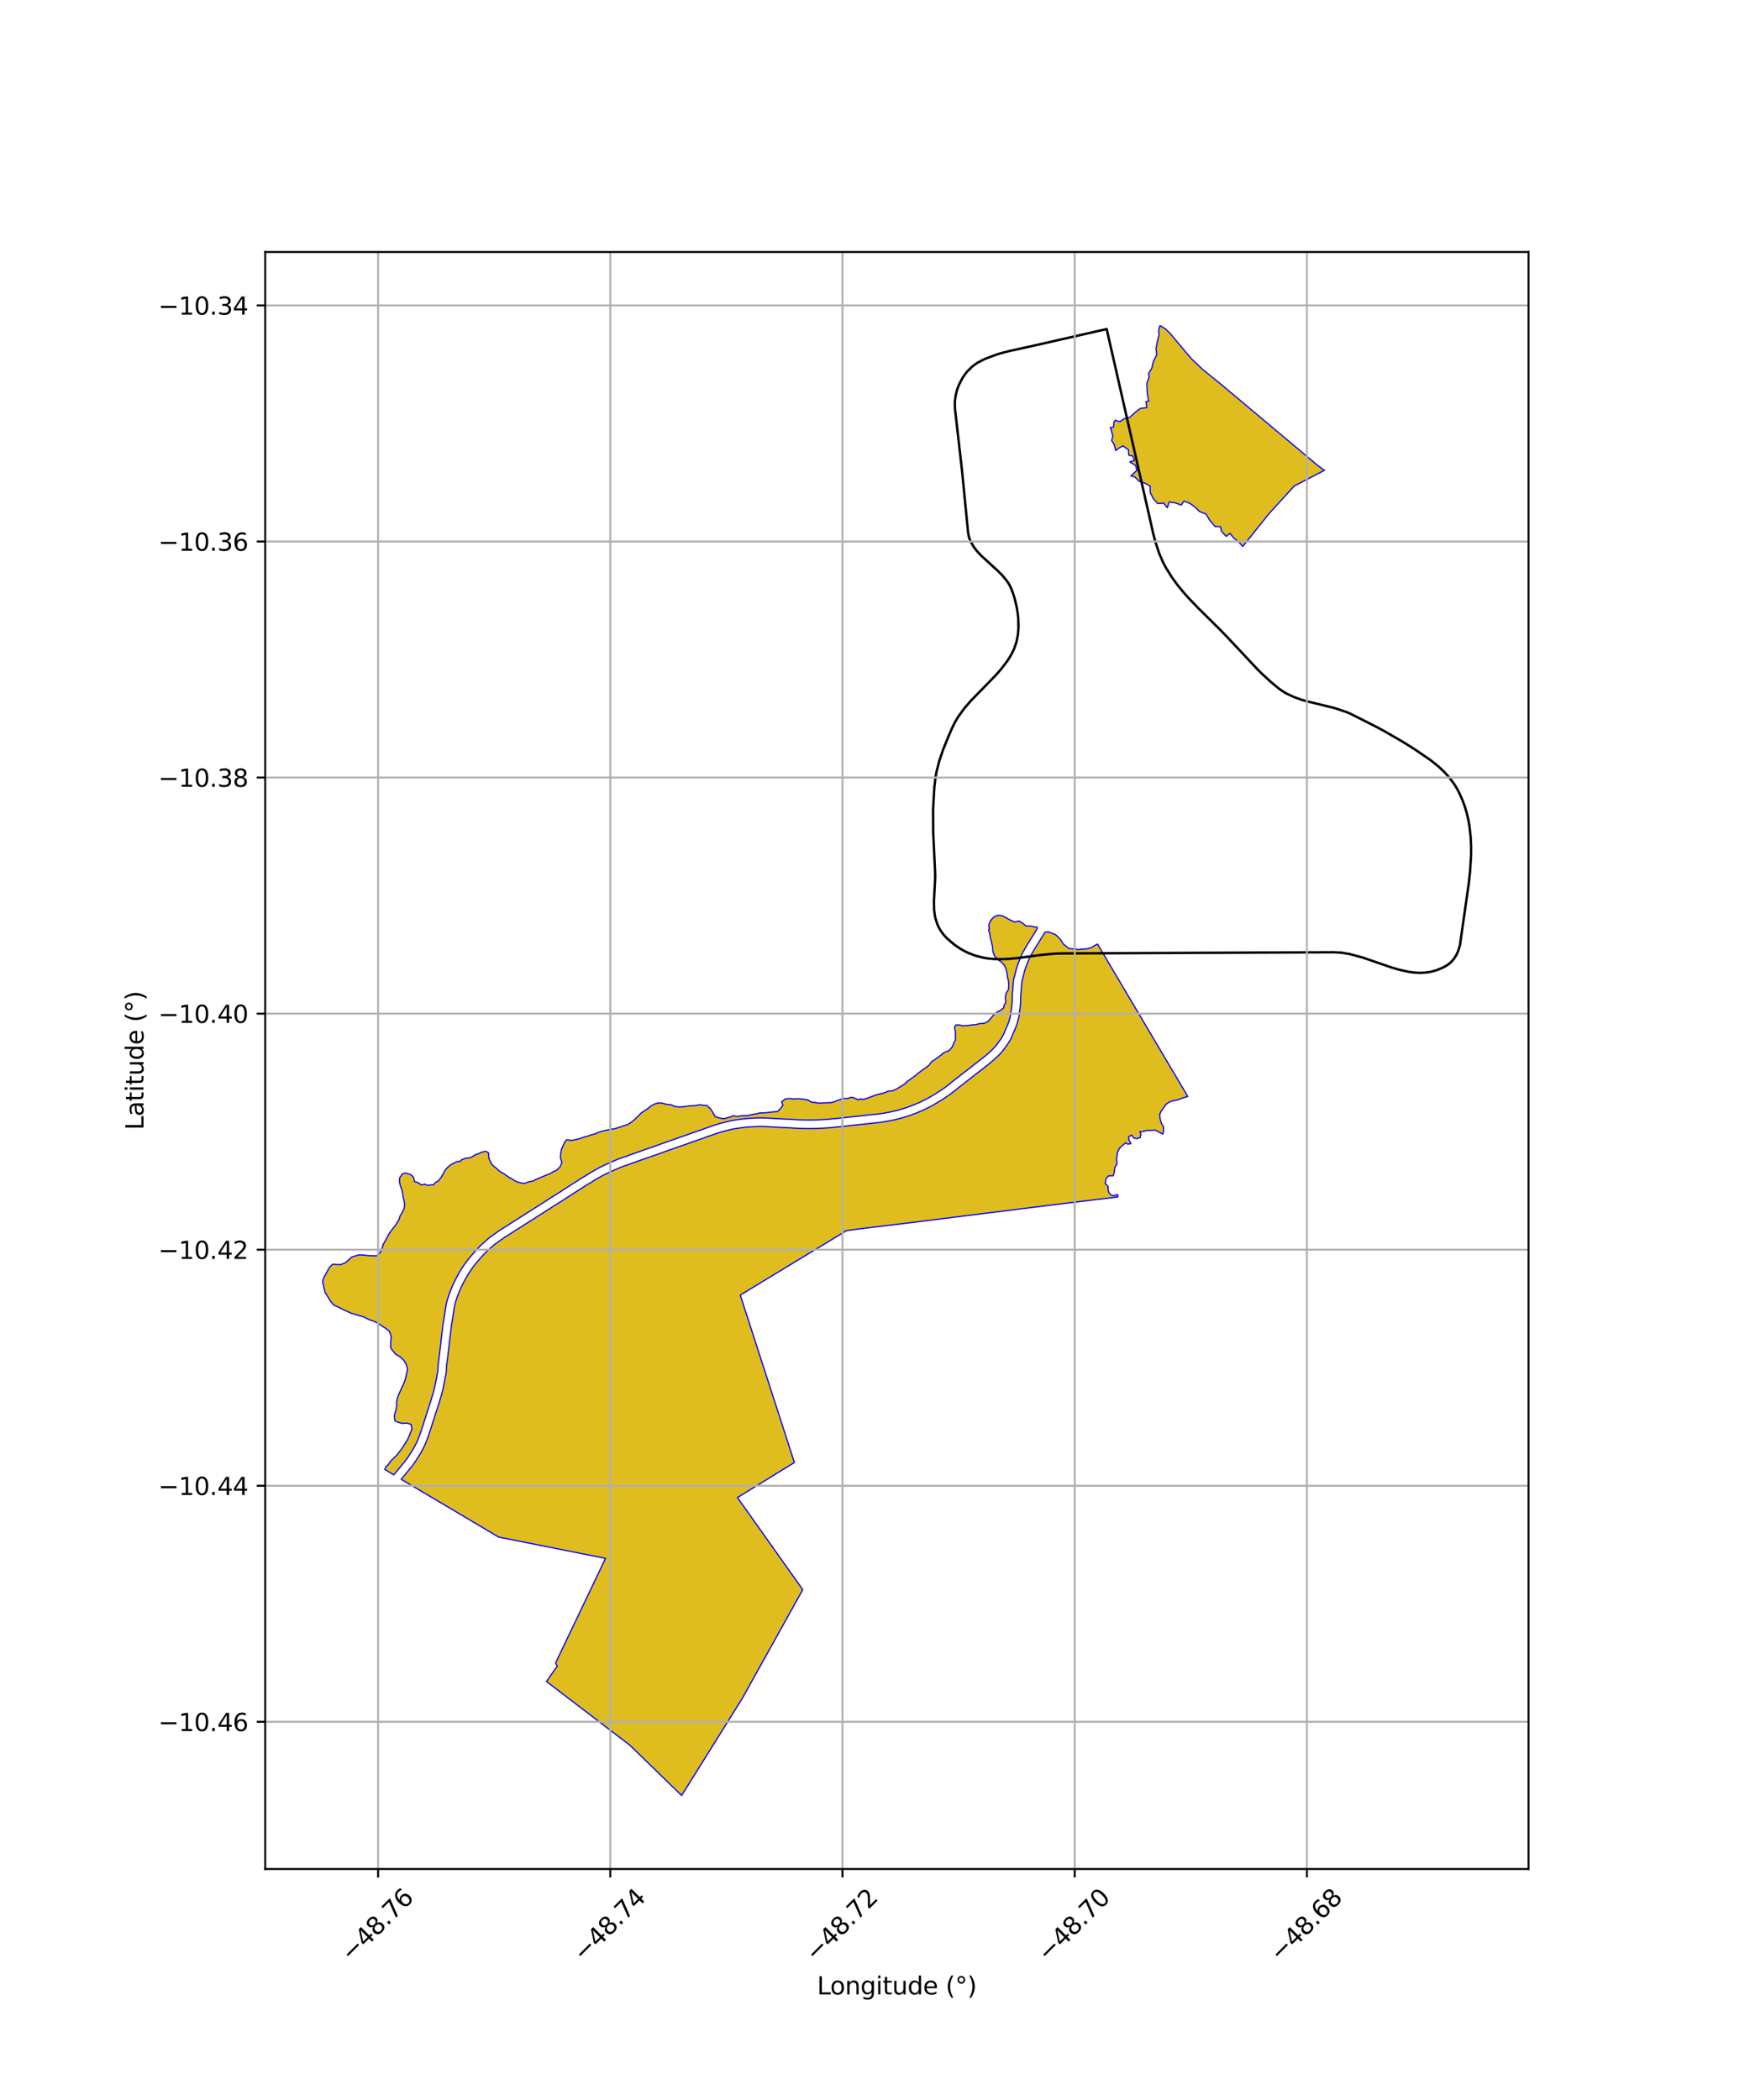 <?xml version="1.0" encoding="utf-8" standalone="no"?>
<!DOCTYPE svg PUBLIC "-//W3C//DTD SVG 1.1//EN"
  "http://www.w3.org/Graphics/SVG/1.1/DTD/svg11.dtd">
<svg xmlns:xlink="http://www.w3.org/1999/xlink" width="720pt" height="864pt" viewBox="0 0 720 864" xmlns="http://www.w3.org/2000/svg" version="1.1">
 <defs>
  <style type="text/css">*{stroke-linejoin: round; stroke-linecap: butt}</style>
 </defs>
 <g id="figure_1">
  <g id="patch_1">
   <path d="M 0 864 
L 720 864 
L 720 0 
L 0 0 
z
" style="fill: #ffffff"/>
  </g>
  <g id="axes_1">
   <g id="patch_2">
    <path d="M 109.117 768.96 
L 628.883 768.96 
L 628.883 103.68 
L 109.117 103.68 
z
" style="fill: #ffffff"/>
   </g>
   <g id="PatchCollection_1">
    <path d="M 397.995 444.666 
L 399.006 443.863 
L 400.71 442.545 
L 402.373 441.243 
L 404.095 439.918 
L 405.523 438.784 
L 407.238 437.443 
L 408.938 435.993 
L 410.49 434.55 
L 412.138 432.888 
L 413.532 431.035 
L 414.825 429.229 
L 415.977 427.265 
L 416.819 425.228 
L 417.718 423.243 
L 418.5 421.11 
L 419.144 418.711 
L 419.458 416.467 
L 419.753 414.204 
L 419.918 412.05 
L 419.957 409.742 
L 420.125 407.714 
L 420.306 405.423 
L 420.467 403.623 
L 421.039 401.631 
L 421.493 399.623 
L 422.147 397.709 
L 422.945 395.668 
L 423.684 393.889 
L 424.674 392.171 
L 425.698 390.387 
L 426.778 388.673 
L 427.857 386.882 
L 428.948 385.193 
L 429.971 383.513 
L 431.436 383.409 
L 433.095 384.071 
L 434.327 384.58 
L 435.604 385.721 
L 436.608 386.958 
L 437.487 388.409 
L 438.405 389.117 
L 439.89 390.278 
L 441.693 390.359 
L 443.578 390.691 
L 445.624 390.465 
L 447.315 390.366 
L 448.999 389.889 
L 450.473 388.97 
L 451.554 388.402 
L 488.684 451.103 
L 488.061 451.3 
L 486.176 451.887 
L 484.733 452.468 
L 482.661 452.882 
L 481.027 453.452 
L 479.762 454.344 
L 478.865 455.581 
L 477.771 457.126 
L 477.131 458.521 
L 477.323 460.406 
L 477.876 462.235 
L 478.667 463.528 
L 478.732 465.16 
L 478.473 466.609 
L 476.765 465.735 
L 475.193 464.932 
L 473.366 465.096 
L 471.931 465.064 
L 470.876 465.393 
L 469.895 465.604 
L 468.954 465.586 
L 469.414 466.574 
L 469.115 468.051 
L 467.665 468.487 
L 466.443 468.197 
L 465.609 466.998 
L 464.372 467.67 
L 464.45 468.92 
L 465.328 470.51 
L 463.967 470.751 
L 463.117 470.209 
L 462.012 471.099 
L 460.614 472.403 
L 459.672 474.311 
L 459.566 475.694 
L 459.413 476.798 
L 459.544 478.319 
L 459.493 479.087 
L 458.71 480.237 
L 458.448 482.173 
L 458.043 483.747 
L 456.162 483.766 
L 455.137 484.761 
L 454.711 486.922 
L 455.893 488.088 
L 455.873 489.559 
L 456.279 490.723 
L 457.27 491.759 
L 458.459 491.929 
L 459.743 491.408 
L 459.938 492.471 
L 444.578 494.314 
L 430.454 496.053 
L 415.734 497.9 
L 413.879 498.135 
L 399.248 499.952 
L 377.651 502.676 
L 355.954 505.311 
L 348.295 506.309 
L 304.569 532.836 
L 326.838 601.728 
L 320.395 605.686 
L 303.41 616.138 
L 330.284 654.031 
L 305.393 698.782 
L 280.446 738.72 
L 259.123 718.016 
L 224.841 691.815 
L 229.244 685.523 
L 228.6 684.172 
L 249.125 641.168 
L 205.135 632.39 
L 165.063 608.62 
L 166.898 606.398 
L 168.135 604.893 
L 169.4 603.362 
L 170.62 601.697 
L 171.716 600.021 
L 172.752 598.37 
L 173.732 596.656 
L 174.583 594.974 
L 175.368 593.165 
L 176.082 591.325 
L 176.736 589.338 
L 177.375 587.418 
L 177.959 585.522 
L 178.561 583.662 
L 179.161 581.755 
L 179.788 579.867 
L 180.42 577.92 
L 180.988 576.018 
L 181.59 574.066 
L 182.11 572.083 
L 182.538 570.136 
L 182.93 568.231 
L 183.187 566.645 
L 183.576 564.75 
L 183.667 562.845 
L 183.801 561.198 
L 184.084 559.303 
L 184.32 557.344 
L 184.549 555.394 
L 184.781 553.402 
L 184.988 551.459 
L 185.199 549.568 
L 185.456 547.653 
L 185.681 545.744 
L 185.973 543.949 
L 186.277 542.068 
L 186.559 540.164 
L 186.841 538.277 
L 187.168 536.565 
L 187.709 534.821 
L 188.298 533.074 
L 189.009 531.324 
L 189.76 529.611 
L 190.573 527.926 
L 191.478 526.246 
L 192.379 524.636 
L 193.462 522.977 
L 194.513 521.426 
L 195.66 519.962 
L 196.917 518.496 
L 198.17 517.024 
L 199.461 515.668 
L 200.79 514.382 
L 202.047 513.227 
L 202.145 513.163 
L 203.52 511.97 
L 204.984 510.902 
L 206.585 509.772 
L 208.186 508.706 
L 209.853 507.672 
L 211.513 506.592 
L 213.177 505.531 
L 214.85 504.463 
L 216.504 503.417 
L 218.167 502.35 
L 219.833 501.302 
L 221.502 500.236 
L 223.148 499.193 
L 224.786 498.145 
L 226.424 497.118 
L 228.05 496.022 
L 229.504 495.131 
L 231.19 494.071 
L 232.887 493.017 
L 234.63 491.853 
L 236.25 490.793 
L 239.635 488.679 
L 241.348 487.542 
L 243.112 486.53 
L 244.741 485.466 
L 246.411 484.505 
L 248.101 483.582 
L 249.822 482.721 
L 251.572 481.892 
L 253.39 481.132 
L 255.154 480.329 
L 256.896 479.699 
L 258.813 479.05 
L 260.642 478.371 
L 262.488 477.719 
L 264.36 477.045 
L 266.248 476.399 
L 268.068 475.75 
L 269.915 475.147 
L 271.754 474.475 
L 273.67 473.765 
L 275.009 473.296 
L 276.867 472.658 
L 278.681 472.007 
L 280.529 471.362 
L 282.384 470.719 
L 284.244 470.052 
L 286.146 469.38 
L 288.074 468.712 
L 289.938 468.058 
L 291.8 467.384 
L 293.61 466.75 
L 295.439 466.138 
L 297.264 465.596 
L 297.991 465.381 
L 299.141 465.097 
L 301.074 464.612 
L 302.998 464.269 
L 304.915 464.006 
L 306.882 463.766 
L 308.801 463.599 
L 310.844 463.511 
L 312.629 463.44 
L 314.658 463.475 
L 316.639 463.58 
L 318.69 463.691 
L 320.815 463.824 
L 322.814 463.923 
L 324.784 464.017 
L 326.758 464.14 
L 328.769 464.241 
L 330.708 464.311 
L 332.556 464.336 
L 334.675 464.313 
L 336.767 464.255 
L 338.733 464.159 
L 340.686 464.047 
L 342.621 463.851 
L 344.577 463.661 
L 346.439 463.46 
L 348.413 463.253 
L 350.442 463.03 
L 352.463 462.811 
L 354.486 462.596 
L 356.523 462.374 
L 358.511 462.161 
L 360.463 461.956 
L 362.541 461.718 
L 364.518 461.4 
L 366.294 461.079 
L 368.402 460.634 
L 370.441 460.126 
L 372.456 459.533 
L 374.435 458.896 
L 376.373 458.171 
L 378.271 457.409 
L 380.192 456.582 
L 382.016 455.67 
L 383.876 454.697 
L 385.564 453.675 
L 387.379 452.598 
L 389.108 451.441 
L 390.843 450.275 
L 392.551 448.951 
L 394.137 447.671 
L 395.719 446.43 
L 397.318 445.187 
L 397.995 444.666 
" clip-path="url(#p4ced58fa33)" style="fill: #e0bd1f; stroke: #0000ff; stroke-width: 0.5"/>
    <path d="M 393.137 428.103 
L 393.053 426.539 
L 393.141 424.752 
L 392.699 422.706 
L 393.218 421.74 
L 394.656 421.691 
L 396.19 422.036 
L 397.935 421.955 
L 399.926 421.678 
L 401.723 421.531 
L 402.981 421.141 
L 404.907 421.073 
L 406.574 420.148 
L 407.769 418.814 
L 408.899 417.461 
L 410.281 416.363 
L 411.689 415.655 
L 412.96 414.651 
L 413.095 413.666 
L 413.821 412.355 
L 413.616 410.365 
L 413.993 408.523 
L 414.881 407.197 
L 414.998 405.672 
L 414.953 403.89 
L 414.451 401.708 
L 414.304 400.205 
L 413.768 398.237 
L 412.998 396.873 
L 411.885 395.731 
L 410.434 394.768 
L 409.089 393.162 
L 408.52 391.409 
L 408.313 389.308 
L 407.838 387.256 
L 407.36 385.407 
L 407.194 383.966 
L 406.702 382.623 
L 407.058 382.112 
L 406.783 380.751 
L 407.264 379.349 
L 408.112 378.055 
L 409.313 377.001 
L 410.731 376.568 
L 412.215 376.745 
L 413.648 377.368 
L 415.092 378.271 
L 416.134 378.733 
L 417.403 379.339 
L 419.277 378.922 
L 420.824 379.903 
L 422.153 380.969 
L 424.166 381.004 
L 425.637 381.402 
L 426.657 381.38 
L 426.743 382.01 
L 426.056 383.228 
L 424.903 385.015 
L 423.814 386.822 
L 422.714 388.568 
L 421.655 390.412 
L 420.552 392.325 
L 419.713 394.348 
L 418.872 396.494 
L 418.133 398.66 
L 417.66 400.753 
L 417.022 402.973 
L 416.83 405.127 
L 416.648 407.429 
L 416.471 409.566 
L 416.431 411.885 
L 416.282 413.841 
L 416.002 415.994 
L 415.72 418.005 
L 415.173 420.042 
L 414.49 421.906 
L 413.621 423.825 
L 412.85 425.69 
L 411.901 427.306 
L 410.726 428.95 
L 409.501 430.577 
L 408.071 432.019 
L 406.625 433.364 
L 405.039 434.716 
L 403.373 436.019 
L 401.955 437.145 
L 400.242 438.463 
L 398.576 439.767 
L 396.981 441.003 
L 395.179 442.413 
L 393.581 443.656 
L 391.973 444.917 
L 390.395 446.191 
L 388.808 447.421 
L 387.173 448.519 
L 385.525 449.622 
L 383.779 450.659 
L 382.171 451.632 
L 380.435 452.54 
L 378.729 453.393 
L 376.938 454.164 
L 375.119 454.895 
L 373.295 455.577 
L 371.435 456.175 
L 369.531 456.736 
L 367.624 457.211 
L 365.627 457.633 
L 363.935 457.938 
L 362.069 458.238 
L 360.085 458.466 
L 358.146 458.669 
L 356.15 458.883 
L 354.115 459.105 
L 352.093 459.319 
L 350.066 459.54 
L 348.043 459.762 
L 346.072 459.969 
L 344.223 460.169 
L 342.279 460.357 
L 340.413 460.546 
L 338.55 460.653 
L 336.634 460.746 
L 334.608 460.803 
L 332.561 460.825 
L 330.794 460.8 
L 328.918 460.733 
L 326.953 460.635 
L 324.974 460.511 
L 322.981 460.417 
L 321.01 460.319 
L 318.892 460.186 
L 316.824 460.074 
L 314.779 459.966 
L 312.591 459.928 
L 310.701 460.003 
L 308.575 460.095 
L 306.522 460.274 
L 304.469 460.524 
L 302.458 460.8 
L 300.347 461.176 
L 299.415 461.438 
L 298.274 461.697 
L 296.325 462.214 
L 294.395 462.787 
L 292.486 463.426 
L 290.636 464.074 
L 288.773 464.748 
L 286.932 465.395 
L 285.001 466.063 
L 283.081 466.742 
L 281.231 467.406 
L 279.389 468.043 
L 277.524 468.695 
L 275.718 469.342 
L 273.872 469.977 
L 272.494 470.459 
L 270.556 471.178 
L 268.782 471.825 
L 266.947 472.425 
L 265.104 473.082 
L 263.211 473.73 
L 261.323 474.409 
L 259.46 475.068 
L 257.653 475.738 
L 255.75 476.382 
L 253.843 477.072 
L 252 477.911 
L 250.159 478.681 
L 248.303 479.56 
L 246.492 480.466 
L 244.713 481.437 
L 242.924 482.467 
L 241.297 483.53 
L 239.522 484.548 
L 237.754 485.721 
L 234.38 487.83 
L 232.715 488.918 
L 231.006 490.059 
L 229.349 491.088 
L 227.672 492.142 
L 226.171 493.063 
L 224.53 494.168 
L 222.928 495.174 
L 221.283 496.226 
L 219.638 497.269 
L 217.975 498.331 
L 216.305 499.38 
L 214.638 500.45 
L 212.987 501.495 
L 211.309 502.566 
L 209.632 503.634 
L 207.99 504.703 
L 206.307 505.747 
L 204.62 506.87 
L 202.958 508.043 
L 201.354 509.214 
L 200.299 510.14 
L 199.843 510.524 
L 198.418 511.808 
L 196.992 513.187 
L 195.584 514.665 
L 194.271 516.207 
L 192.968 517.728 
L 191.699 519.347 
L 190.562 521.023 
L 189.397 522.809 
L 188.424 524.548 
L 187.468 526.322 
L 186.593 528.135 
L 185.798 529.951 
L 185.029 531.844 
L 184.391 533.734 
L 183.779 535.708 
L 183.402 537.684 
L 183.108 539.644 
L 182.829 541.528 
L 182.529 543.384 
L 182.226 545.254 
L 181.995 547.211 
L 181.736 549.137 
L 181.52 551.076 
L 181.314 553.01 
L 181.084 554.982 
L 180.855 556.927 
L 180.627 558.831 
L 180.333 560.793 
L 180.185 562.618 
L 180.104 564.308 
L 179.756 566.007 
L 179.499 567.592 
L 179.126 569.4 
L 178.718 571.256 
L 178.236 573.097 
L 177.651 574.992 
L 177.09 576.87 
L 176.475 578.766 
L 175.843 580.668 
L 175.239 582.588 
L 174.633 584.459 
L 174.054 586.341 
L 173.426 588.228 
L 172.798 590.134 
L 172.143 591.824 
L 171.427 593.474 
L 170.664 594.983 
L 169.763 596.556 
L 168.783 598.119 
L 167.757 599.689 
L 166.652 601.196 
L 165.449 602.651 
L 164.219 604.148 
L 162.009 606.803 
L 158.305 604.581 
L 158.827 603.385 
L 159.782 602.561 
L 160.849 601.005 
L 162.304 599.595 
L 163.525 598.348 
L 164.431 597.13 
L 165.604 595.552 
L 166.922 593.503 
L 167.846 591.94 
L 168.741 589.868 
L 169.513 587.93 
L 169.113 586.034 
L 167.469 585.526 
L 165.453 585.634 
L 163.602 585.103 
L 162.494 584.543 
L 162.326 583.6 
L 162.245 582.299 
L 162.871 580.226 
L 163.228 578.368 
L 163.138 576.657 
L 163.693 574.659 
L 165.003 571.557 
L 165.906 569.699 
L 166.731 567.65 
L 167.262 565.26 
L 167.668 563.285 
L 167.227 561.53 
L 166.095 559.613 
L 164.575 558.217 
L 162.786 557.183 
L 161.499 555.612 
L 160.714 554.463 
L 160.77 553.129 
L 160.77 551.761 
L 160.968 549.917 
L 160.266 547.833 
L 158.7 546.519 
L 156.906 545.413 
L 155.327 544.342 
L 153.479 543.47 
L 152.383 543.143 
L 151.089 542.554 
L 149.673 541.809 
L 147.612 541.219 
L 145.931 540.701 
L 144.414 540.286 
L 142.91 539.535 
L 141.467 538.944 
L 139.658 538.001 
L 138.536 537.458 
L 137.324 537.003 
L 135.712 534.984 
L 134.723 533.215 
L 133.8 531.88 
L 133.516 530.755 
L 132.743 527.464 
L 133.181 525.66 
L 133.772 524.657 
L 134.781 522.822 
L 135.533 521.501 
L 136.837 520.14 
L 138.542 520.246 
L 140.236 520.289 
L 142.167 519.5 
L 144.756 517.139 
L 147.681 516.277 
L 149.619 516.365 
L 151.492 516.618 
L 154.95 516.696 
L 156.338 515.426 
L 157.212 513.636 
L 157.582 512.113 
L 158.348 510.792 
L 159.058 509.474 
L 159.867 507.955 
L 160.772 506.588 
L 161.699 505.354 
L 162.619 504.263 
L 163.44 502.935 
L 164.212 501.668 
L 164.63 500.211 
L 165.524 498.777 
L 166.244 497.251 
L 166.453 495.678 
L 166.239 493.924 
L 165.812 492.322 
L 165.591 490.546 
L 165.117 488.909 
L 164.676 487.762 
L 164.341 486.121 
L 164.393 484.71 
L 165.54 482.951 
L 166.862 482.592 
L 168.966 483.253 
L 170.048 484.205 
L 170.577 486.157 
L 171.955 486.549 
L 173.402 487.55 
L 174.677 487.175 
L 175.89 487.703 
L 177.503 487.459 
L 178.396 487.47 
L 178.883 486.715 
L 180.381 485.81 
L 181.556 484.324 
L 183.248 481.276 
L 184.485 479.981 
L 185.823 478.962 
L 186.514 478.655 
L 188.053 477.907 
L 189.455 477.805 
L 189.708 477.285 
L 191.468 476.531 
L 193.129 476.413 
L 194.209 475.963 
L 195.663 475.073 
L 196.848 474.674 
L 198.174 474.043 
L 199.656 473.694 
L 200.069 473.751 
L 201.003 474.32 
L 201.156 476.531 
L 201.6 477.559 
L 202.309 478.998 
L 203.125 479.783 
L 204.465 480.855 
L 205.613 481.983 
L 207.305 482.887 
L 209.108 484.19 
L 210.906 485.232 
L 212.658 486.233 
L 213.75 486.56 
L 215.588 486.938 
L 217.314 486.31 
L 219.376 485.871 
L 221.176 484.955 
L 224.603 483.541 
L 226.093 482.988 
L 227.625 482.1 
L 229.083 481.421 
L 230.546 479.903 
L 231.175 478.221 
L 230.541 476.213 
L 230.724 474.439 
L 231.045 472.791 
L 231.78 471.06 
L 232.45 469.787 
L 233.127 468.917 
L 234.992 469.188 
L 236.177 469.034 
L 237.431 468.74 
L 239.096 468.235 
L 240.285 467.851 
L 241.737 467.455 
L 243.135 466.926 
L 244.623 466.572 
L 246.122 465.927 
L 247.731 465.393 
L 249.31 465.038 
L 251.143 464.636 
L 253.031 464.364 
L 255.053 463.689 
L 256.392 463.237 
L 258.371 462.614 
L 259.897 461.605 
L 261.211 460.484 
L 262.364 459.383 
L 263.874 457.873 
L 265.074 457.05 
L 266.858 455.887 
L 267.566 455.17 
L 269.133 454.291 
L 270.84 453.768 
L 272.421 453.861 
L 274.291 454.361 
L 276.04 454.524 
L 277.395 455.107 
L 279.174 455.451 
L 280.981 455.352 
L 282.693 455.119 
L 284.553 454.91 
L 286.005 454.879 
L 287.989 454.498 
L 289.6 454.777 
L 290.879 454.833 
L 292.414 456.292 
L 293.411 457.931 
L 294.265 459.431 
L 296.197 460.013 
L 297.976 460.273 
L 299.78 459.709 
L 300.45 459.633 
L 301.393 459.058 
L 303.328 459.345 
L 305.461 458.989 
L 307.341 459.017 
L 309.428 458.535 
L 311.226 458.257 
L 312.823 457.828 
L 313.024 457.912 
L 314.789 457.834 
L 316.731 457.612 
L 318.62 457.424 
L 319.906 457.322 
L 321.031 456.163 
L 322.125 454.727 
L 321.564 453.372 
L 323.011 452.166 
L 324.732 451.938 
L 326.358 452.108 
L 328.382 452.017 
L 330.366 452.215 
L 332.252 452.517 
L 333.853 453.417 
L 335.353 453.627 
L 337.005 453.857 
L 338.824 453.773 
L 340.551 453.69 
L 341.826 453.698 
L 343.443 453.218 
L 345.153 452.545 
L 346.994 451.921 
L 348.698 451.979 
L 350.162 451.462 
L 351.388 451.688 
L 353.216 452.521 
L 353.87 452.139 
L 355.297 452.292 
L 356.978 451.784 
L 358.623 451.173 
L 360.106 450.595 
L 361.88 450.113 
L 363.872 449.623 
L 365.501 448.903 
L 367.291 448.797 
L 369.015 447.967 
L 370.734 446.917 
L 372.112 446.042 
L 373.504 444.734 
L 375.229 443.559 
L 376.612 442.515 
L 377.912 441.416 
L 379.252 440.446 
L 380.631 439.425 
L 382.165 438.328 
L 383.196 436.888 
L 384.986 435.705 
L 386.109 434.863 
L 387.681 433.733 
L 387.606 433.577 
L 388.865 432.846 
L 390.511 432.239 
L 391.845 430.621 
L 392.667 428.512 
L 393.137 428.103 
" clip-path="url(#p4ced58fa33)" style="fill: #e0bd1f; stroke: #0000ff; stroke-width: 0.5"/>
    <path d="M 477.209 133.92 
L 479.586 135.372 
L 481.444 137.183 
L 486.948 143.79 
L 488.874 146.046 
L 490.288 147.71 
L 491.959 149.294 
L 494.57 151.783 
L 497.775 154.386 
L 502.499 158.224 
L 506.677 161.733 
L 542.23 191.566 
L 544.293 193.102 
L 544.904 193.514 
L 532.488 199.958 
L 521.965 211.51 
L 511.327 224.808 
L 509.531 222.9 
L 507.6 221.362 
L 506.058 219.443 
L 504.51 220.711 
L 502.598 218.599 
L 502.11 216.697 
L 499.933 216.62 
L 497.681 214.011 
L 496.177 211.486 
L 493.551 210.468 
L 491.939 208.884 
L 489.751 207.205 
L 487.124 206.165 
L 486.011 207.791 
L 483.596 206.923 
L 481.017 206.518 
L 480.26 208.896 
L 478.751 206.982 
L 476.298 207.182 
L 474.522 205.16 
L 473.232 202.657 
L 473.229 200.008 
L 471.017 198.783 
L 468.708 198.02 
L 466.86 196.201 
L 465.264 195.79 
L 467.767 193.518 
L 467.201 191.511 
L 464.819 190.047 
L 466.76 189.453 
L 466.004 187.583 
L 464.402 187.326 
L 464.315 185.096 
L 462.035 183.444 
L 460.158 184.475 
L 459.046 185.373 
L 458.401 182.893 
L 457.357 181.267 
L 457.86 179.467 
L 457.206 176.977 
L 456.818 175.94 
L 458.14 175.722 
L 458.309 173.694 
L 458.864 172.852 
L 460.675 173.527 
L 462.026 172.605 
L 463.479 171.853 
L 464.788 171.776 
L 465.315 171.249 
L 467.078 169.599 
L 469.241 168.011 
L 471.835 167.707 
L 471.476 165.234 
L 472.607 165.073 
L 472.091 162.45 
L 471.895 159.894 
L 471.852 157.693 
L 472.767 155.166 
L 472.607 153.523 
L 473.848 151.575 
L 474.543 148.721 
L 475.948 145.878 
L 475.609 143.497 
L 476.125 140.673 
L 476.836 137.933 
L 476.711 135.945 
L 477.209 133.92 
" clip-path="url(#p4ced58fa33)" style="fill: #e0bd1f; stroke: #0000ff; stroke-width: 0.5"/>
   </g>
   <g id="PatchCollection_2">
    <path d="M 600.653 388.945 
L 599.937 391.27 
L 599.185 392.933 
L 598.08 394.646 
L 596.912 395.925 
L 596.029 396.665 
L 595.033 397.333 
L 593.622 398.106 
L 590.92 399.224 
L 588.332 399.891 
L 585.895 400.2 
L 583.602 400.243 
L 581.446 400.093 
L 579.419 399.806 
L 575.607 398.956 
L 572.26 397.963 
L 560.495 393.916 
L 555.338 392.53 
L 552.024 391.975 
L 548.715 391.78 
L 436.602 392.273 
L 433.686 392.372 
L 428.212 392.903 
L 418.636 394.173 
L 415.052 394.507 
L 411.923 394.636 
L 409.19 394.581 
L 406.804 394.373 
L 404.721 394.05 
L 401.314 393.19 
L 398.542 392.14 
L 396.47 391.123 
L 394.92 390.22 
L 392.603 388.623 
L 389.472 385.936 
L 388.109 384.42 
L 387.041 382.941 
L 386.228 381.527 
L 385.615 380.18 
L 384.83 377.686 
L 384.596 376.537 
L 384.327 374.358 
L 384.252 370.731 
L 384.767 361.015 
L 384.722 358.8 
L 383.944 342.346 
L 383.899 333.083 
L 384.39 324.163 
L 384.904 319.761 
L 385.402 317.101 
L 386.528 312.809 
L 388.152 308.08 
L 390.415 302.536 
L 391.858 299.246 
L 393.004 296.946 
L 394.245 294.883 
L 396.838 291.332 
L 399.476 288.28 
L 409.406 278.101 
L 411.72 275.501 
L 414.446 271.945 
L 415.948 269.54 
L 417.207 267.016 
L 418.174 264.229 
L 418.717 261.623 
L 418.875 260.404 
L 419.031 258.073 
L 418.921 254.18 
L 418.756 252.587 
L 418.317 249.825 
L 417.478 246.31 
L 416.801 244.155 
L 416.031 242.111 
L 415.264 240.543 
L 414.369 239.143 
L 412.392 236.741 
L 410.319 234.671 
L 403.74 228.657 
L 401.891 226.661 
L 400.582 224.949 
L 399.237 222.552 
L 398.912 221.738 
L 398.536 220.472 
L 398.306 219.147 
L 395.824 193.817 
L 392.894 168.058 
L 392.848 165.375 
L 393.135 162.976 
L 393.631 160.873 
L 393.927 159.93 
L 394.601 158.192 
L 396.023 155.474 
L 397.366 153.55 
L 397.975 152.812 
L 400.045 150.765 
L 401.922 149.389 
L 404.473 148.038 
L 405.73 147.473 
L 410.167 145.825 
L 411.987 145.277 
L 415.184 144.441 
L 424.867 142.313 
L 455.318 135.382 
L 473.301 214.332 
L 474.397 219.247 
L 475.349 222.898 
L 476.897 227.609 
L 478.483 231.302 
L 479.619 233.467 
L 482.109 237.464 
L 484.595 240.862 
L 486.918 243.69 
L 489.042 246.076 
L 492.91 250.11 
L 501.888 258.98 
L 504.828 262.019 
L 517.635 275.666 
L 519.641 277.622 
L 522.753 280.468 
L 526.02 283.187 
L 527.635 284.347 
L 529.216 285.297 
L 532.229 286.73 
L 535.09 287.768 
L 537.666 288.526 
L 549.205 291.347 
L 554.212 293.041 
L 555.814 293.754 
L 565.626 298.713 
L 569.498 300.783 
L 577.012 305.128 
L 581.799 308.123 
L 588.66 312.8 
L 591.9 315.416 
L 594.193 317.582 
L 596.544 320.221 
L 598.304 322.619 
L 599.33 324.264 
L 600.266 325.999 
L 601.643 329.042 
L 602.705 331.94 
L 603.512 334.693 
L 604.116 337.302 
L 604.556 339.77 
L 605.081 344.445 
L 605.257 348.575 
L 605.224 352.211 
L 604.824 358.597 
L 604.303 363.386 
L 600.653 388.945 
L 600.653 388.945 
" clip-path="url(#p4ced58fa33)" style="fill: none; stroke: #000000"/>
   </g>
   <g id="matplotlib.axis_1">
    <g id="xtick_1">
     <g id="line2d_1">
      <path d="M 155.553 768.96 
L 155.553 103.68 
" clip-path="url(#p4ced58fa33)" style="fill: none; stroke: #b0b0b0; stroke-width: 0.8; stroke-linecap: square"/>
     </g>
     <g id="line2d_2">
      <defs>
       <path id="m76224dbbb0" d="M 0 0 
L 0 3.5 
" style="stroke: #000000; stroke-width: 0.8"/>
      </defs>
      <g>
       <use xlink:href="#m76224dbbb0" x="155.553" y="768.96" style="stroke: #000000; stroke-width: 0.8"/>
      </g>
     </g>
     <g id="text_1">
      <!-- −48.76 -->
      <g transform="translate(144.42 807.501) rotate(-45) scale(0.1 -0.1)">
       <defs>
        <path id="DejaVuSans-2212" d="M 678 2272 
L 4684 2272 
L 4684 1741 
L 678 1741 
L 678 2272 
z
" transform="scale(0.016)"/>
        <path id="DejaVuSans-34" d="M 2419 4116 
L 825 1625 
L 2419 1625 
L 2419 4116 
z
M 2253 4666 
L 3047 4666 
L 3047 1625 
L 3713 1625 
L 3713 1100 
L 3047 1100 
L 3047 0 
L 2419 0 
L 2419 1100 
L 313 1100 
L 313 1709 
L 2253 4666 
z
" transform="scale(0.016)"/>
        <path id="DejaVuSans-38" d="M 2034 2216 
Q 1584 2216 1326 1975 
Q 1069 1734 1069 1313 
Q 1069 891 1326 650 
Q 1584 409 2034 409 
Q 2484 409 2743 651 
Q 3003 894 3003 1313 
Q 3003 1734 2745 1975 
Q 2488 2216 2034 2216 
z
M 1403 2484 
Q 997 2584 770 2862 
Q 544 3141 544 3541 
Q 544 4100 942 4425 
Q 1341 4750 2034 4750 
Q 2731 4750 3128 4425 
Q 3525 4100 3525 3541 
Q 3525 3141 3298 2862 
Q 3072 2584 2669 2484 
Q 3125 2378 3379 2068 
Q 3634 1759 3634 1313 
Q 3634 634 3220 271 
Q 2806 -91 2034 -91 
Q 1263 -91 848 271 
Q 434 634 434 1313 
Q 434 1759 690 2068 
Q 947 2378 1403 2484 
z
M 1172 3481 
Q 1172 3119 1398 2916 
Q 1625 2713 2034 2713 
Q 2441 2713 2670 2916 
Q 2900 3119 2900 3481 
Q 2900 3844 2670 4047 
Q 2441 4250 2034 4250 
Q 1625 4250 1398 4047 
Q 1172 3844 1172 3481 
z
" transform="scale(0.016)"/>
        <path id="DejaVuSans-2e" d="M 684 794 
L 1344 794 
L 1344 0 
L 684 0 
L 684 794 
z
" transform="scale(0.016)"/>
        <path id="DejaVuSans-37" d="M 525 4666 
L 3525 4666 
L 3525 4397 
L 1831 0 
L 1172 0 
L 2766 4134 
L 525 4134 
L 525 4666 
z
" transform="scale(0.016)"/>
        <path id="DejaVuSans-36" d="M 2113 2584 
Q 1688 2584 1439 2293 
Q 1191 2003 1191 1497 
Q 1191 994 1439 701 
Q 1688 409 2113 409 
Q 2538 409 2786 701 
Q 3034 994 3034 1497 
Q 3034 2003 2786 2293 
Q 2538 2584 2113 2584 
z
M 3366 4563 
L 3366 3988 
Q 3128 4100 2886 4159 
Q 2644 4219 2406 4219 
Q 1781 4219 1451 3797 
Q 1122 3375 1075 2522 
Q 1259 2794 1537 2939 
Q 1816 3084 2150 3084 
Q 2853 3084 3261 2657 
Q 3669 2231 3669 1497 
Q 3669 778 3244 343 
Q 2819 -91 2113 -91 
Q 1303 -91 875 529 
Q 447 1150 447 2328 
Q 447 3434 972 4092 
Q 1497 4750 2381 4750 
Q 2619 4750 2861 4703 
Q 3103 4656 3366 4563 
z
" transform="scale(0.016)"/>
       </defs>
       <use xlink:href="#DejaVuSans-2212"/>
       <use xlink:href="#DejaVuSans-34" transform="translate(83.789 0)"/>
       <use xlink:href="#DejaVuSans-38" transform="translate(147.412 0)"/>
       <use xlink:href="#DejaVuSans-2e" transform="translate(211.035 0)"/>
       <use xlink:href="#DejaVuSans-37" transform="translate(242.822 0)"/>
       <use xlink:href="#DejaVuSans-36" transform="translate(306.445 0)"/>
      </g>
     </g>
    </g>
    <g id="xtick_2">
     <g id="line2d_3">
      <path d="M 251.09 768.96 
L 251.09 103.68 
" clip-path="url(#p4ced58fa33)" style="fill: none; stroke: #b0b0b0; stroke-width: 0.8; stroke-linecap: square"/>
     </g>
     <g id="line2d_4">
      <g>
       <use xlink:href="#m76224dbbb0" x="251.09" y="768.96" style="stroke: #000000; stroke-width: 0.8"/>
      </g>
     </g>
     <g id="text_2">
      <!-- −48.74 -->
      <g transform="translate(239.957 807.501) rotate(-45) scale(0.1 -0.1)">
       <use xlink:href="#DejaVuSans-2212"/>
       <use xlink:href="#DejaVuSans-34" transform="translate(83.789 0)"/>
       <use xlink:href="#DejaVuSans-38" transform="translate(147.412 0)"/>
       <use xlink:href="#DejaVuSans-2e" transform="translate(211.035 0)"/>
       <use xlink:href="#DejaVuSans-37" transform="translate(242.822 0)"/>
       <use xlink:href="#DejaVuSans-34" transform="translate(306.445 0)"/>
      </g>
     </g>
    </g>
    <g id="xtick_3">
     <g id="line2d_5">
      <path d="M 346.627 768.96 
L 346.627 103.68 
" clip-path="url(#p4ced58fa33)" style="fill: none; stroke: #b0b0b0; stroke-width: 0.8; stroke-linecap: square"/>
     </g>
     <g id="line2d_6">
      <g>
       <use xlink:href="#m76224dbbb0" x="346.627" y="768.96" style="stroke: #000000; stroke-width: 0.8"/>
      </g>
     </g>
     <g id="text_3">
      <!-- −48.72 -->
      <g transform="translate(335.494 807.501) rotate(-45) scale(0.1 -0.1)">
       <defs>
        <path id="DejaVuSans-32" d="M 1228 531 
L 3431 531 
L 3431 0 
L 469 0 
L 469 531 
Q 828 903 1448 1529 
Q 2069 2156 2228 2338 
Q 2531 2678 2651 2914 
Q 2772 3150 2772 3378 
Q 2772 3750 2511 3984 
Q 2250 4219 1831 4219 
Q 1534 4219 1204 4116 
Q 875 4013 500 3803 
L 500 4441 
Q 881 4594 1212 4672 
Q 1544 4750 1819 4750 
Q 2544 4750 2975 4387 
Q 3406 4025 3406 3419 
Q 3406 3131 3298 2873 
Q 3191 2616 2906 2266 
Q 2828 2175 2409 1742 
Q 1991 1309 1228 531 
z
" transform="scale(0.016)"/>
       </defs>
       <use xlink:href="#DejaVuSans-2212"/>
       <use xlink:href="#DejaVuSans-34" transform="translate(83.789 0)"/>
       <use xlink:href="#DejaVuSans-38" transform="translate(147.412 0)"/>
       <use xlink:href="#DejaVuSans-2e" transform="translate(211.035 0)"/>
       <use xlink:href="#DejaVuSans-37" transform="translate(242.822 0)"/>
       <use xlink:href="#DejaVuSans-32" transform="translate(306.445 0)"/>
      </g>
     </g>
    </g>
    <g id="xtick_4">
     <g id="line2d_7">
      <path d="M 442.165 768.96 
L 442.165 103.68 
" clip-path="url(#p4ced58fa33)" style="fill: none; stroke: #b0b0b0; stroke-width: 0.8; stroke-linecap: square"/>
     </g>
     <g id="line2d_8">
      <g>
       <use xlink:href="#m76224dbbb0" x="442.165" y="768.96" style="stroke: #000000; stroke-width: 0.8"/>
      </g>
     </g>
     <g id="text_4">
      <!-- −48.70 -->
      <g transform="translate(431.031 807.501) rotate(-45) scale(0.1 -0.1)">
       <defs>
        <path id="DejaVuSans-30" d="M 2034 4250 
Q 1547 4250 1301 3770 
Q 1056 3291 1056 2328 
Q 1056 1369 1301 889 
Q 1547 409 2034 409 
Q 2525 409 2770 889 
Q 3016 1369 3016 2328 
Q 3016 3291 2770 3770 
Q 2525 4250 2034 4250 
z
M 2034 4750 
Q 2819 4750 3233 4129 
Q 3647 3509 3647 2328 
Q 3647 1150 3233 529 
Q 2819 -91 2034 -91 
Q 1250 -91 836 529 
Q 422 1150 422 2328 
Q 422 3509 836 4129 
Q 1250 4750 2034 4750 
z
" transform="scale(0.016)"/>
       </defs>
       <use xlink:href="#DejaVuSans-2212"/>
       <use xlink:href="#DejaVuSans-34" transform="translate(83.789 0)"/>
       <use xlink:href="#DejaVuSans-38" transform="translate(147.412 0)"/>
       <use xlink:href="#DejaVuSans-2e" transform="translate(211.035 0)"/>
       <use xlink:href="#DejaVuSans-37" transform="translate(242.822 0)"/>
       <use xlink:href="#DejaVuSans-30" transform="translate(306.445 0)"/>
      </g>
     </g>
    </g>
    <g id="xtick_5">
     <g id="line2d_9">
      <path d="M 537.702 768.96 
L 537.702 103.68 
" clip-path="url(#p4ced58fa33)" style="fill: none; stroke: #b0b0b0; stroke-width: 0.8; stroke-linecap: square"/>
     </g>
     <g id="line2d_10">
      <g>
       <use xlink:href="#m76224dbbb0" x="537.702" y="768.96" style="stroke: #000000; stroke-width: 0.8"/>
      </g>
     </g>
     <g id="text_5">
      <!-- −48.68 -->
      <g transform="translate(526.569 807.501) rotate(-45) scale(0.1 -0.1)">
       <use xlink:href="#DejaVuSans-2212"/>
       <use xlink:href="#DejaVuSans-34" transform="translate(83.789 0)"/>
       <use xlink:href="#DejaVuSans-38" transform="translate(147.412 0)"/>
       <use xlink:href="#DejaVuSans-2e" transform="translate(211.035 0)"/>
       <use xlink:href="#DejaVuSans-36" transform="translate(242.822 0)"/>
       <use xlink:href="#DejaVuSans-38" transform="translate(306.445 0)"/>
      </g>
     </g>
    </g>
    <g id="text_6">
     <!-- Longitude (°) -->
     <g transform="translate(336.14 820.57) scale(0.1 -0.1)">
      <defs>
       <path id="DejaVuSans-4c" d="M 628 4666 
L 1259 4666 
L 1259 531 
L 3531 531 
L 3531 0 
L 628 0 
L 628 4666 
z
" transform="scale(0.016)"/>
       <path id="DejaVuSans-6f" d="M 1959 3097 
Q 1497 3097 1228 2736 
Q 959 2375 959 1747 
Q 959 1119 1226 758 
Q 1494 397 1959 397 
Q 2419 397 2687 759 
Q 2956 1122 2956 1747 
Q 2956 2369 2687 2733 
Q 2419 3097 1959 3097 
z
M 1959 3584 
Q 2709 3584 3137 3096 
Q 3566 2609 3566 1747 
Q 3566 888 3137 398 
Q 2709 -91 1959 -91 
Q 1206 -91 779 398 
Q 353 888 353 1747 
Q 353 2609 779 3096 
Q 1206 3584 1959 3584 
z
" transform="scale(0.016)"/>
       <path id="DejaVuSans-6e" d="M 3513 2113 
L 3513 0 
L 2938 0 
L 2938 2094 
Q 2938 2591 2744 2837 
Q 2550 3084 2163 3084 
Q 1697 3084 1428 2787 
Q 1159 2491 1159 1978 
L 1159 0 
L 581 0 
L 581 3500 
L 1159 3500 
L 1159 2956 
Q 1366 3272 1645 3428 
Q 1925 3584 2291 3584 
Q 2894 3584 3203 3211 
Q 3513 2838 3513 2113 
z
" transform="scale(0.016)"/>
       <path id="DejaVuSans-67" d="M 2906 1791 
Q 2906 2416 2648 2759 
Q 2391 3103 1925 3103 
Q 1463 3103 1205 2759 
Q 947 2416 947 1791 
Q 947 1169 1205 825 
Q 1463 481 1925 481 
Q 2391 481 2648 825 
Q 2906 1169 2906 1791 
z
M 3481 434 
Q 3481 -459 3084 -895 
Q 2688 -1331 1869 -1331 
Q 1566 -1331 1297 -1286 
Q 1028 -1241 775 -1147 
L 775 -588 
Q 1028 -725 1275 -790 
Q 1522 -856 1778 -856 
Q 2344 -856 2625 -561 
Q 2906 -266 2906 331 
L 2906 616 
Q 2728 306 2450 153 
Q 2172 0 1784 0 
Q 1141 0 747 490 
Q 353 981 353 1791 
Q 353 2603 747 3093 
Q 1141 3584 1784 3584 
Q 2172 3584 2450 3431 
Q 2728 3278 2906 2969 
L 2906 3500 
L 3481 3500 
L 3481 434 
z
" transform="scale(0.016)"/>
       <path id="DejaVuSans-69" d="M 603 3500 
L 1178 3500 
L 1178 0 
L 603 0 
L 603 3500 
z
M 603 4863 
L 1178 4863 
L 1178 4134 
L 603 4134 
L 603 4863 
z
" transform="scale(0.016)"/>
       <path id="DejaVuSans-74" d="M 1172 4494 
L 1172 3500 
L 2356 3500 
L 2356 3053 
L 1172 3053 
L 1172 1153 
Q 1172 725 1289 603 
Q 1406 481 1766 481 
L 2356 481 
L 2356 0 
L 1766 0 
Q 1100 0 847 248 
Q 594 497 594 1153 
L 594 3053 
L 172 3053 
L 172 3500 
L 594 3500 
L 594 4494 
L 1172 4494 
z
" transform="scale(0.016)"/>
       <path id="DejaVuSans-75" d="M 544 1381 
L 544 3500 
L 1119 3500 
L 1119 1403 
Q 1119 906 1312 657 
Q 1506 409 1894 409 
Q 2359 409 2629 706 
Q 2900 1003 2900 1516 
L 2900 3500 
L 3475 3500 
L 3475 0 
L 2900 0 
L 2900 538 
Q 2691 219 2414 64 
Q 2138 -91 1772 -91 
Q 1169 -91 856 284 
Q 544 659 544 1381 
z
M 1991 3584 
L 1991 3584 
z
" transform="scale(0.016)"/>
       <path id="DejaVuSans-64" d="M 2906 2969 
L 2906 4863 
L 3481 4863 
L 3481 0 
L 2906 0 
L 2906 525 
Q 2725 213 2448 61 
Q 2172 -91 1784 -91 
Q 1150 -91 751 415 
Q 353 922 353 1747 
Q 353 2572 751 3078 
Q 1150 3584 1784 3584 
Q 2172 3584 2448 3432 
Q 2725 3281 2906 2969 
z
M 947 1747 
Q 947 1113 1208 752 
Q 1469 391 1925 391 
Q 2381 391 2643 752 
Q 2906 1113 2906 1747 
Q 2906 2381 2643 2742 
Q 2381 3103 1925 3103 
Q 1469 3103 1208 2742 
Q 947 2381 947 1747 
z
" transform="scale(0.016)"/>
       <path id="DejaVuSans-65" d="M 3597 1894 
L 3597 1613 
L 953 1613 
Q 991 1019 1311 708 
Q 1631 397 2203 397 
Q 2534 397 2845 478 
Q 3156 559 3463 722 
L 3463 178 
Q 3153 47 2828 -22 
Q 2503 -91 2169 -91 
Q 1331 -91 842 396 
Q 353 884 353 1716 
Q 353 2575 817 3079 
Q 1281 3584 2069 3584 
Q 2775 3584 3186 3129 
Q 3597 2675 3597 1894 
z
M 3022 2063 
Q 3016 2534 2758 2815 
Q 2500 3097 2075 3097 
Q 1594 3097 1305 2825 
Q 1016 2553 972 2059 
L 3022 2063 
z
" transform="scale(0.016)"/>
       <path id="DejaVuSans-20" transform="scale(0.016)"/>
       <path id="DejaVuSans-28" d="M 1984 4856 
Q 1566 4138 1362 3434 
Q 1159 2731 1159 2009 
Q 1159 1288 1364 580 
Q 1569 -128 1984 -844 
L 1484 -844 
Q 1016 -109 783 600 
Q 550 1309 550 2009 
Q 550 2706 781 3412 
Q 1013 4119 1484 4856 
L 1984 4856 
z
" transform="scale(0.016)"/>
       <path id="DejaVuSans-b0" d="M 1600 4347 
Q 1350 4347 1178 4173 
Q 1006 4000 1006 3750 
Q 1006 3503 1178 3333 
Q 1350 3163 1600 3163 
Q 1850 3163 2022 3333 
Q 2194 3503 2194 3750 
Q 2194 3997 2020 4172 
Q 1847 4347 1600 4347 
z
M 1600 4750 
Q 1800 4750 1984 4673 
Q 2169 4597 2303 4453 
Q 2447 4313 2519 4134 
Q 2591 3956 2591 3750 
Q 2591 3338 2302 3052 
Q 2013 2766 1594 2766 
Q 1172 2766 890 3047 
Q 609 3328 609 3750 
Q 609 4169 896 4459 
Q 1184 4750 1600 4750 
z
" transform="scale(0.016)"/>
       <path id="DejaVuSans-29" d="M 513 4856 
L 1013 4856 
Q 1481 4119 1714 3412 
Q 1947 2706 1947 2009 
Q 1947 1309 1714 600 
Q 1481 -109 1013 -844 
L 513 -844 
Q 928 -128 1133 580 
Q 1338 1288 1338 2009 
Q 1338 2731 1133 3434 
Q 928 4138 513 4856 
z
" transform="scale(0.016)"/>
      </defs>
      <use xlink:href="#DejaVuSans-4c"/>
      <use xlink:href="#DejaVuSans-6f" transform="translate(53.963 0)"/>
      <use xlink:href="#DejaVuSans-6e" transform="translate(115.145 0)"/>
      <use xlink:href="#DejaVuSans-67" transform="translate(178.523 0)"/>
      <use xlink:href="#DejaVuSans-69" transform="translate(242 0)"/>
      <use xlink:href="#DejaVuSans-74" transform="translate(269.783 0)"/>
      <use xlink:href="#DejaVuSans-75" transform="translate(308.992 0)"/>
      <use xlink:href="#DejaVuSans-64" transform="translate(372.371 0)"/>
      <use xlink:href="#DejaVuSans-65" transform="translate(435.848 0)"/>
      <use xlink:href="#DejaVuSans-20" transform="translate(497.371 0)"/>
      <use xlink:href="#DejaVuSans-28" transform="translate(529.158 0)"/>
      <use xlink:href="#DejaVuSans-b0" transform="translate(568.172 0)"/>
      <use xlink:href="#DejaVuSans-29" transform="translate(618.172 0)"/>
     </g>
    </g>
   </g>
   <g id="matplotlib.axis_2">
    <g id="ytick_1">
     <g id="line2d_11">
      <path d="M 109.117 708.409 
L 628.883 708.409 
" clip-path="url(#p4ced58fa33)" style="fill: none; stroke: #b0b0b0; stroke-width: 0.8; stroke-linecap: square"/>
     </g>
     <g id="line2d_12">
      <defs>
       <path id="me16121b16a" d="M 0 0 
L -3.5 0 
" style="stroke: #000000; stroke-width: 0.8"/>
      </defs>
      <g>
       <use xlink:href="#me16121b16a" x="109.117" y="708.409" style="stroke: #000000; stroke-width: 0.8"/>
      </g>
     </g>
     <g id="text_7">
      <!-- −10.46 -->
      <g transform="translate(65.109 712.209) scale(0.1 -0.1)">
       <defs>
        <path id="DejaVuSans-31" d="M 794 531 
L 1825 531 
L 1825 4091 
L 703 3866 
L 703 4441 
L 1819 4666 
L 2450 4666 
L 2450 531 
L 3481 531 
L 3481 0 
L 794 0 
L 794 531 
z
" transform="scale(0.016)"/>
       </defs>
       <use xlink:href="#DejaVuSans-2212"/>
       <use xlink:href="#DejaVuSans-31" transform="translate(83.789 0)"/>
       <use xlink:href="#DejaVuSans-30" transform="translate(147.412 0)"/>
       <use xlink:href="#DejaVuSans-2e" transform="translate(211.035 0)"/>
       <use xlink:href="#DejaVuSans-34" transform="translate(242.822 0)"/>
       <use xlink:href="#DejaVuSans-36" transform="translate(306.445 0)"/>
      </g>
     </g>
    </g>
    <g id="ytick_2">
     <g id="line2d_13">
      <path d="M 109.117 611.286 
L 628.883 611.286 
" clip-path="url(#p4ced58fa33)" style="fill: none; stroke: #b0b0b0; stroke-width: 0.8; stroke-linecap: square"/>
     </g>
     <g id="line2d_14">
      <g>
       <use xlink:href="#me16121b16a" x="109.117" y="611.286" style="stroke: #000000; stroke-width: 0.8"/>
      </g>
     </g>
     <g id="text_8">
      <!-- −10.44 -->
      <g transform="translate(65.109 615.085) scale(0.1 -0.1)">
       <use xlink:href="#DejaVuSans-2212"/>
       <use xlink:href="#DejaVuSans-31" transform="translate(83.789 0)"/>
       <use xlink:href="#DejaVuSans-30" transform="translate(147.412 0)"/>
       <use xlink:href="#DejaVuSans-2e" transform="translate(211.035 0)"/>
       <use xlink:href="#DejaVuSans-34" transform="translate(242.822 0)"/>
       <use xlink:href="#DejaVuSans-34" transform="translate(306.445 0)"/>
      </g>
     </g>
    </g>
    <g id="ytick_3">
     <g id="line2d_15">
      <path d="M 109.117 514.163 
L 628.883 514.163 
" clip-path="url(#p4ced58fa33)" style="fill: none; stroke: #b0b0b0; stroke-width: 0.8; stroke-linecap: square"/>
     </g>
     <g id="line2d_16">
      <g>
       <use xlink:href="#me16121b16a" x="109.117" y="514.163" style="stroke: #000000; stroke-width: 0.8"/>
      </g>
     </g>
     <g id="text_9">
      <!-- −10.42 -->
      <g transform="translate(65.109 517.962) scale(0.1 -0.1)">
       <use xlink:href="#DejaVuSans-2212"/>
       <use xlink:href="#DejaVuSans-31" transform="translate(83.789 0)"/>
       <use xlink:href="#DejaVuSans-30" transform="translate(147.412 0)"/>
       <use xlink:href="#DejaVuSans-2e" transform="translate(211.035 0)"/>
       <use xlink:href="#DejaVuSans-34" transform="translate(242.822 0)"/>
       <use xlink:href="#DejaVuSans-32" transform="translate(306.445 0)"/>
      </g>
     </g>
    </g>
    <g id="ytick_4">
     <g id="line2d_17">
      <path d="M 109.117 417.039 
L 628.883 417.039 
" clip-path="url(#p4ced58fa33)" style="fill: none; stroke: #b0b0b0; stroke-width: 0.8; stroke-linecap: square"/>
     </g>
     <g id="line2d_18">
      <g>
       <use xlink:href="#me16121b16a" x="109.117" y="417.039" style="stroke: #000000; stroke-width: 0.8"/>
      </g>
     </g>
     <g id="text_10">
      <!-- −10.40 -->
      <g transform="translate(65.109 420.839) scale(0.1 -0.1)">
       <use xlink:href="#DejaVuSans-2212"/>
       <use xlink:href="#DejaVuSans-31" transform="translate(83.789 0)"/>
       <use xlink:href="#DejaVuSans-30" transform="translate(147.412 0)"/>
       <use xlink:href="#DejaVuSans-2e" transform="translate(211.035 0)"/>
       <use xlink:href="#DejaVuSans-34" transform="translate(242.822 0)"/>
       <use xlink:href="#DejaVuSans-30" transform="translate(306.445 0)"/>
      </g>
     </g>
    </g>
    <g id="ytick_5">
     <g id="line2d_19">
      <path d="M 109.117 319.916 
L 628.883 319.916 
" clip-path="url(#p4ced58fa33)" style="fill: none; stroke: #b0b0b0; stroke-width: 0.8; stroke-linecap: square"/>
     </g>
     <g id="line2d_20">
      <g>
       <use xlink:href="#me16121b16a" x="109.117" y="319.916" style="stroke: #000000; stroke-width: 0.8"/>
      </g>
     </g>
     <g id="text_11">
      <!-- −10.38 -->
      <g transform="translate(65.109 323.715) scale(0.1 -0.1)">
       <defs>
        <path id="DejaVuSans-33" d="M 2597 2516 
Q 3050 2419 3304 2112 
Q 3559 1806 3559 1356 
Q 3559 666 3084 287 
Q 2609 -91 1734 -91 
Q 1441 -91 1130 -33 
Q 819 25 488 141 
L 488 750 
Q 750 597 1062 519 
Q 1375 441 1716 441 
Q 2309 441 2620 675 
Q 2931 909 2931 1356 
Q 2931 1769 2642 2001 
Q 2353 2234 1838 2234 
L 1294 2234 
L 1294 2753 
L 1863 2753 
Q 2328 2753 2575 2939 
Q 2822 3125 2822 3475 
Q 2822 3834 2567 4026 
Q 2313 4219 1838 4219 
Q 1578 4219 1281 4162 
Q 984 4106 628 3988 
L 628 4550 
Q 988 4650 1302 4700 
Q 1616 4750 1894 4750 
Q 2613 4750 3031 4423 
Q 3450 4097 3450 3541 
Q 3450 3153 3228 2886 
Q 3006 2619 2597 2516 
z
" transform="scale(0.016)"/>
       </defs>
       <use xlink:href="#DejaVuSans-2212"/>
       <use xlink:href="#DejaVuSans-31" transform="translate(83.789 0)"/>
       <use xlink:href="#DejaVuSans-30" transform="translate(147.412 0)"/>
       <use xlink:href="#DejaVuSans-2e" transform="translate(211.035 0)"/>
       <use xlink:href="#DejaVuSans-33" transform="translate(242.822 0)"/>
       <use xlink:href="#DejaVuSans-38" transform="translate(306.445 0)"/>
      </g>
     </g>
    </g>
    <g id="ytick_6">
     <g id="line2d_21">
      <path d="M 109.117 222.793 
L 628.883 222.793 
" clip-path="url(#p4ced58fa33)" style="fill: none; stroke: #b0b0b0; stroke-width: 0.8; stroke-linecap: square"/>
     </g>
     <g id="line2d_22">
      <g>
       <use xlink:href="#me16121b16a" x="109.117" y="222.793" style="stroke: #000000; stroke-width: 0.8"/>
      </g>
     </g>
     <g id="text_12">
      <!-- −10.36 -->
      <g transform="translate(65.109 226.592) scale(0.1 -0.1)">
       <use xlink:href="#DejaVuSans-2212"/>
       <use xlink:href="#DejaVuSans-31" transform="translate(83.789 0)"/>
       <use xlink:href="#DejaVuSans-30" transform="translate(147.412 0)"/>
       <use xlink:href="#DejaVuSans-2e" transform="translate(211.035 0)"/>
       <use xlink:href="#DejaVuSans-33" transform="translate(242.822 0)"/>
       <use xlink:href="#DejaVuSans-36" transform="translate(306.445 0)"/>
      </g>
     </g>
    </g>
    <g id="ytick_7">
     <g id="line2d_23">
      <path d="M 109.117 125.669 
L 628.883 125.669 
" clip-path="url(#p4ced58fa33)" style="fill: none; stroke: #b0b0b0; stroke-width: 0.8; stroke-linecap: square"/>
     </g>
     <g id="line2d_24">
      <g>
       <use xlink:href="#me16121b16a" x="109.117" y="125.669" style="stroke: #000000; stroke-width: 0.8"/>
      </g>
     </g>
     <g id="text_13">
      <!-- −10.34 -->
      <g transform="translate(65.109 129.469) scale(0.1 -0.1)">
       <use xlink:href="#DejaVuSans-2212"/>
       <use xlink:href="#DejaVuSans-31" transform="translate(83.789 0)"/>
       <use xlink:href="#DejaVuSans-30" transform="translate(147.412 0)"/>
       <use xlink:href="#DejaVuSans-2e" transform="translate(211.035 0)"/>
       <use xlink:href="#DejaVuSans-33" transform="translate(242.822 0)"/>
       <use xlink:href="#DejaVuSans-34" transform="translate(306.445 0)"/>
      </g>
     </g>
    </g>
    <g id="text_14">
     <!-- Latitude (°) -->
     <g transform="translate(59.029 464.89) rotate(-90) scale(0.1 -0.1)">
      <defs>
       <path id="DejaVuSans-61" d="M 2194 1759 
Q 1497 1759 1228 1600 
Q 959 1441 959 1056 
Q 959 750 1161 570 
Q 1363 391 1709 391 
Q 2188 391 2477 730 
Q 2766 1069 2766 1631 
L 2766 1759 
L 2194 1759 
z
M 3341 1997 
L 3341 0 
L 2766 0 
L 2766 531 
Q 2569 213 2275 61 
Q 1981 -91 1556 -91 
Q 1019 -91 701 211 
Q 384 513 384 1019 
Q 384 1609 779 1909 
Q 1175 2209 1959 2209 
L 2766 2209 
L 2766 2266 
Q 2766 2663 2505 2880 
Q 2244 3097 1772 3097 
Q 1472 3097 1187 3025 
Q 903 2953 641 2809 
L 641 3341 
Q 956 3463 1253 3523 
Q 1550 3584 1831 3584 
Q 2591 3584 2966 3190 
Q 3341 2797 3341 1997 
z
" transform="scale(0.016)"/>
      </defs>
      <use xlink:href="#DejaVuSans-4c"/>
      <use xlink:href="#DejaVuSans-61" transform="translate(55.713 0)"/>
      <use xlink:href="#DejaVuSans-74" transform="translate(116.992 0)"/>
      <use xlink:href="#DejaVuSans-69" transform="translate(156.201 0)"/>
      <use xlink:href="#DejaVuSans-74" transform="translate(183.984 0)"/>
      <use xlink:href="#DejaVuSans-75" transform="translate(223.193 0)"/>
      <use xlink:href="#DejaVuSans-64" transform="translate(286.572 0)"/>
      <use xlink:href="#DejaVuSans-65" transform="translate(350.049 0)"/>
      <use xlink:href="#DejaVuSans-20" transform="translate(411.572 0)"/>
      <use xlink:href="#DejaVuSans-28" transform="translate(443.359 0)"/>
      <use xlink:href="#DejaVuSans-b0" transform="translate(482.373 0)"/>
      <use xlink:href="#DejaVuSans-29" transform="translate(532.373 0)"/>
     </g>
    </g>
   </g>
   <g id="patch_3">
    <path d="M 109.117 768.96 
L 109.117 103.68 
" style="fill: none; stroke: #000000; stroke-width: 0.8; stroke-linejoin: miter; stroke-linecap: square"/>
   </g>
   <g id="patch_4">
    <path d="M 628.883 768.96 
L 628.883 103.68 
" style="fill: none; stroke: #000000; stroke-width: 0.8; stroke-linejoin: miter; stroke-linecap: square"/>
   </g>
   <g id="patch_5">
    <path d="M 109.117 768.96 
L 628.883 768.96 
" style="fill: none; stroke: #000000; stroke-width: 0.8; stroke-linejoin: miter; stroke-linecap: square"/>
   </g>
   <g id="patch_6">
    <path d="M 109.117 103.68 
L 628.883 103.68 
" style="fill: none; stroke: #000000; stroke-width: 0.8; stroke-linejoin: miter; stroke-linecap: square"/>
   </g>
  </g>
 </g>
 <defs>
  <clipPath id="p4ced58fa33">
   <rect x="109.117" y="103.68" width="519.766" height="665.28"/>
  </clipPath>
 </defs>
</svg>
